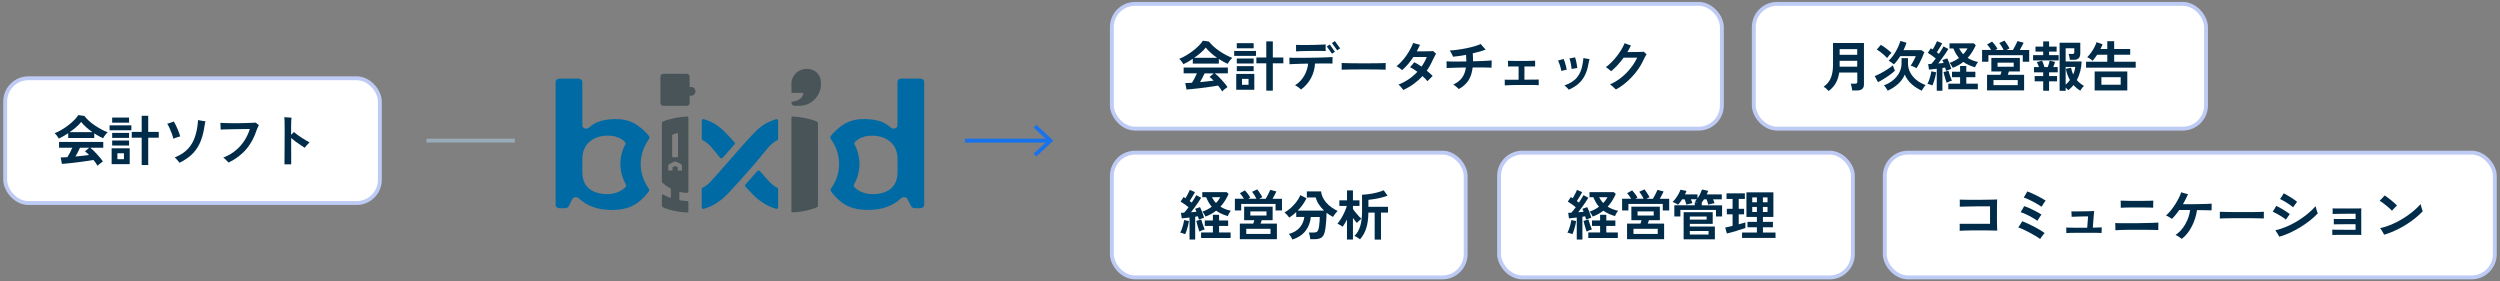 <?xml version="1.0" encoding="UTF-8"?><svg id="uuid-6b717a6a-ae6f-4adc-a3d2-c3c02ec2add2" xmlns="http://www.w3.org/2000/svg" viewBox="0 0 645.63 72.64"><rect x="0" y="0" width="645.63" height="72.64" fill="#808080" stroke="none"/><defs><style>.uuid-ac189bb7-d16e-45e3-b6be-35c01aaca704{fill:#1872ec;}.uuid-42d49f55-032e-41f4-9890-46bc2d46b8dc{fill:#485458;}.uuid-cfab05ba-4a84-4960-9706-7a6154e692e5{fill:#006aa5;}.uuid-36324eab-6a72-48c0-a531-5dcaaf034e5f{fill:#fff;stroke:#becbf5;}.uuid-36324eab-6a72-48c0-a531-5dcaaf034e5f,.uuid-8a3ef06f-8d16-490b-a508-be81f1aa27b7,.uuid-d76c31b3-c7eb-453d-9776-6002c395c451{stroke-miterlimit:10;}.uuid-b258394a-fbb7-40f3-a61f-a98b8f6b38db{fill:#002c4a;}.uuid-8a3ef06f-8d16-490b-a508-be81f1aa27b7{stroke:#1872ec;}.uuid-8a3ef06f-8d16-490b-a508-be81f1aa27b7,.uuid-d76c31b3-c7eb-453d-9776-6002c395c451{fill:none;}.uuid-d76c31b3-c7eb-453d-9776-6002c395c451{stroke:#99abb7;}</style></defs><g id="uuid-7e5eb8de-7981-4d4e-9f9d-5ed845c1c2d1"><g><path class="uuid-cfab05ba-4a84-4960-9706-7a6154e692e5" d="m198.41,31.54c-.94.44-2.17,1.35-2.89,2.02-.74.68-2.07,2.13-3.45,3.66l-4.64,5.29h0s-3.67,4.14-3.67,4.14c-.63.74-1.43,1.37-2.34,1.87-.12.07-.2.18-.2.31v4.75c0,.26.3.43.59.34.68-.21,1.33-.46,1.95-.75.94-.44,2.15-1.3,2.89-1.9.74-.6,2.53-2.52,4.24-4.42l4.1-4.63,3.42-4.15c.63-.74,1.43-1.38,2.34-1.87.12-.07.2-.18.2-.31v-4.75c0-.26-.3-.43-.59-.34-.67.21-1.33.46-1.95.76Z"/><path class="uuid-cfab05ba-4a84-4960-9706-7a6154e692e5" d="m198.41,46.64l-2.16-2.44c-.17-.2-.52-.2-.69,0l-3.09,3.5c-.12.13-.12.32,0,.45,1.29,1.41,2.48,2.65,3.05,3.11.74.6,1.95,1.46,2.89,1.9.62.29,1.28.54,1.95.75.28.09.59-.09.59-.34v-4.75c0-.13-.08-.24-.2-.31-.91-.49-1.7-1.13-2.34-1.87Z"/><path class="uuid-cfab05ba-4a84-4960-9706-7a6154e692e5" d="m183.76,38.06l2.2,2.67c.17.2.52.21.7,0l3.07-3.49c.12-.13.11-.31,0-.44-1.24-1.37-2.4-2.62-3.07-3.24-.72-.66-1.95-1.58-2.89-2.02-.62-.29-1.27-.55-1.95-.76-.28-.09-.59.09-.59.34v4.75c0,.12.08.24.2.31.91.5,1.7,1.13,2.34,1.87Z"/><path class="uuid-cfab05ba-4a84-4960-9706-7a6154e692e5" d="m167.59,35.92c.18-.25.18-.56,0-.8-.35-.46-.74-.9-1.17-1.3-2.2-2.05-4.12-3.07-7.48-3.07-1.76,0-3.3.26-4.61.78-.75.3-1.5.78-2.24,1.44-.62.54-1.7.16-1.7-.59v-11.22c0-.47-.45-.85-.99-.85h-4.93c-.55,0-.99.38-.99.85v31.76c0,.47.45.85.99.85h1.48c.4,0,.75-.2.91-.51l.94-1.83c.29-.56,1.16-.68,1.64-.23,2.17,2.02,5.01,3.03,8.53,3.03,4.06,0,6.32-1.16,8.49-3.48.4-.43.76-.87,1.08-1.32.17-.23.15-.53-.02-.76-1.12-1.58-1.83-3.39-2.01-5.31-.25-2.73.54-5.29,2.08-7.43Zm-6.26,12.6c-1.23,1.07-2.76,1.61-4.58,1.61s-3.41-.47-4.59-1.4c-1.18-.94-1.77-2.38-1.77-4.35v-3.27c0-1.93.62-3.43,1.85-4.49,1.23-1.06,2.8-1.59,4.7-1.59s3.34.54,4.43,1.6c.1.13.26.37.12.63,0,.01,0,.02,0,.03-.97,1.82-1.44,3.88-1.23,6.05.14,1.5.61,2.94,1.34,4.24.15.27.1.59-.13.82-.04.04-.08.08-.12.11Z"/><path class="uuid-cfab05ba-4a84-4960-9706-7a6154e692e5" d="m216.65,43.35c-.18,1.93-.89,3.73-2.01,5.31-.17.23-.18.53-.02.76.32.46.68.9,1.08,1.32,2.17,2.32,4.43,3.48,8.49,3.48,3.52,0,6.37-1.01,8.53-3.03.49-.45,1.36-.33,1.64.23l.94,1.83c.16.31.52.51.91.51h1.48c.55,0,.99-.38.99-.85v-31.76c0-.47-.45-.85-.99-.85h-4.93c-.55,0-.99.38-.99.85v11.22c0,.75-1.08,1.14-1.7.59-.75-.66-1.5-1.14-2.24-1.44-1.31-.52-2.85-.78-4.61-.78-3.36,0-5.27,1.02-7.48,3.07-.43.4-.82.84-1.17,1.3-.18.24-.18.55,0,.8,1.54,2.13,2.33,4.7,2.08,7.43Zm4.06,5.06c-.23-.23-.28-.55-.13-.82.73-1.31,1.2-2.74,1.34-4.24.2-2.17-.27-4.22-1.23-6.05,0-.01,0-.02,0-.03-.13-.26.02-.51.12-.63,1.09-1.06,2.57-1.6,4.43-1.6s3.47.53,4.7,1.59c1.23,1.06,1.85,2.56,1.85,4.49v3.27c0,1.96-.59,3.41-1.77,4.35-1.18.94-2.71,1.4-4.59,1.4s-3.35-.54-4.58-1.61c-.04-.04-.08-.07-.12-.11Z"/><path class="uuid-42d49f55-032e-41f4-9890-46bc2d46b8dc" d="m204.75,30.1c1.81.05,4.43.53,6.03,1.22.05.02.46.19.46.37v.09s0,21.29,0,21.29v.19c0,.17-.42.33-.68.43-1.35.51-2.93.94-5.12,1.12-.25.02-.49.02-.73.03-.11,0-.32,0-.32-.14v-.15s0-23.42,0-23.42v-.83c0-.22.31-.2.36-.2Z"/><path class="uuid-42d49f55-032e-41f4-9890-46bc2d46b8dc" d="m204.4,21.67v2.18c0,.07.06.13.13.13h2.93c0,1.22-1.3,2.22-2.94,2.27-.07,0-.13.06-.13.13v.09c0,.48.39.86.86.86h1.15c3.1,0,5.61-2.51,5.61-5.61v-.47c0-1.91-1.55-3.46-3.46-3.46h-.29c-2.15,0-3.89,1.74-3.89,3.89Z"/><path class="uuid-42d49f55-032e-41f4-9890-46bc2d46b8dc" d="m178.46,22.46c-.12,0-.24.03-.36.06v-2.73c0-.4-.33-.73-.73-.73h-6.08c-.4,0-.73.33-.73.73v6.81c0,.4.33.73.73.73h6.08c.4,0,.73-.33.73-.73v-1.93c.11.04.23.06.36.06.63,0,1.14-.51,1.14-1.14s-.51-1.14-1.14-1.14Z"/><path class="uuid-42d49f55-032e-41f4-9890-46bc2d46b8dc" d="m177.57,51.91c-.45-.02-1.14-.03-2.13-.22v-2.06s.04-.07.07-.06c.71.16,1.39.24,1.84.24.24,0,.43-.2.43-.43v-18.25s0-.83,0-.83c0-.22-.31-.2-.36-.2-1.82.05-4.43.53-6.03,1.22-.05.02-.46.15-.46.44v15.08c0,.11.04.22.12.3.52.51,1.13.99,2.18,1.56.01.02.02.03.03.05v2.27s-.03.06-.06.06c-.24-.02-.99-.3-1.92-.84-.16-.09-.35.03-.35.22v2.65c0,.27.41.51.67.61,1.36.51,2.93.94,5.12,1.12.25.02.49.02.73.03.11,0,.32,0,.32-.14v-2.59c0-.12-.09-.21-.2-.22Zm-3.98-16.99c0-.05.03-.1.07-.12.4-.2.83-.32,1.28-.4.09-.01.16.05.16.13v5.85c0,.12-.1.23-.23.23h-1.06c-.12,0-.23-.1-.23-.23v-5.47Zm.76,7.94l-.68.33v.85h-1.09v-1.19c0-.21.12-.4.31-.49l1.22-.6c.15-.07.33-.07.48,0l1.22.6c.19.09.31.28.31.49v1.19h-1.09v-.85l-.68-.33Z"/></g></g><rect class="uuid-36324eab-6a72-48c0-a531-5dcaaf034e5f" x="1.34" y="20.21" width="96.76" height="32.22" rx="6" ry="6"/><g><path class="uuid-b258394a-fbb7-40f3-a61f-a98b8f6b38db" d="m15.18,35.79c-.07-.13-.16-.28-.28-.46-.12-.18-.25-.35-.39-.52-.14-.17-.27-.3-.39-.41.58-.22,1.17-.52,1.78-.88.61-.36,1.2-.76,1.76-1.19s1.07-.88,1.52-1.33c.45-.45.79-.88,1.03-1.28l1.58.22c.3.4.68.81,1.14,1.23s.97.82,1.53,1.2,1.12.72,1.69,1.03c.58.31,1.13.56,1.66.76-.14.11-.29.26-.45.46-.16.19-.3.38-.44.58-.13.2-.23.36-.3.5-.36-.16-.74-.35-1.12-.56s-.77-.45-1.16-.7v1.19h-6.73v-1.23c-.43.29-.85.55-1.27.79-.42.24-.8.44-1.16.6Zm10.01,7.03c-.11-.21-.26-.45-.44-.71-.18-.26-.38-.53-.61-.8-.43.07-.92.15-1.48.24s-1.15.17-1.77.25-1.24.16-1.85.23c-.61.07-1.18.13-1.7.18-.53.05-.97.09-1.35.12l-.32-1.67c.2,0,.46,0,.76-.02.3-.01.63-.04.98-.06.21-.33.43-.71.66-1.16.23-.45.43-.87.61-1.27h-3.43v-1.5h11.42v1.5h-3.36c.25.2.53.44.84.74.31.3.62.62.93.96.32.34.61.67.87,1,.27.33.48.61.63.85-.12.07-.27.18-.46.32s-.37.28-.54.43c-.18.14-.31.27-.4.37Zm-7.19-8.69h5.88c-.57-.39-1.11-.81-1.62-1.27-.51-.45-.94-.91-1.3-1.37-.32.42-.74.86-1.27,1.32s-1.1.9-1.7,1.31Zm1.48,6.29c.62-.06,1.24-.12,1.85-.19.61-.07,1.17-.14,1.67-.2-.4-.41-.75-.73-1.06-.95l1.09-.92h-2.38c-.16.36-.34.74-.55,1.14-.21.4-.42.77-.62,1.13Z"/><path class="uuid-b258394a-fbb7-40f3-a61f-a98b8f6b38db" d="m28.3,33.64v-1.27h5.63v1.27h-5.63Zm.53,8.75v-4.09h4.67v4.09h-4.67Zm.14-10.71v-1.32h4.36v1.32h-4.36Zm0,3.93v-1.29h4.36v1.29h-4.36Zm0,1.97v-1.29h4.36v1.29h-4.36Zm1.35,3.53h1.69v-1.53h-1.69v1.53Zm6.27,1.51v-7.06h-2.56v-1.5h2.56v-4.16h1.69v4.16h2.72v1.5h-2.72v7.06h-1.69Z"/><path class="uuid-b258394a-fbb7-40f3-a61f-a98b8f6b38db" d="m44.76,35.81c-.08-.39-.21-.82-.38-1.28-.17-.46-.36-.92-.56-1.37-.2-.45-.41-.85-.63-1.2.17-.05.36-.1.57-.17s.42-.14.63-.22c.2-.08.37-.14.49-.19.16.24.32.53.48.86.16.33.32.68.48,1.04.16.36.3.71.42,1.05.12.34.21.64.28.89-.14.04-.32.09-.54.16s-.45.15-.67.22c-.22.08-.41.15-.56.22Zm1.59,6.23c-.08-.13-.2-.28-.35-.46-.15-.17-.3-.35-.46-.52-.16-.17-.3-.31-.42-.41,1.23-.49,2.23-1.1,3-1.81.78-.71,1.38-1.54,1.83-2.51s.76-2.06.97-3.3c.04-.19.07-.42.1-.69.03-.27.06-.53.08-.78.02-.25.04-.43.04-.55.13.03.32.06.57.1s.5.08.76.13c.26.04.45.07.59.09-.06.18-.13.46-.18.83s-.12.74-.18,1.1c-.28,1.57-.69,2.9-1.24,4-.55,1.1-1.25,2.02-2.09,2.78-.85.76-1.85,1.42-3.02,1.99Z"/><path class="uuid-b258394a-fbb7-40f3-a61f-a98b8f6b38db" d="m59.04,42c-.1-.11-.24-.26-.41-.43s-.35-.35-.52-.51c-.18-.16-.33-.28-.45-.36,1.23-.48,2.29-1.09,3.19-1.84.9-.75,1.66-1.6,2.27-2.55.61-.95,1.08-1.95,1.4-3-.17,0-.44,0-.82.01s-.81.02-1.31.02c-.5,0-1.02.01-1.55.02s-1.06.02-1.57.03c-.51.01-.96.03-1.37.04s-.71.02-.93.03c0-.14,0-.32,0-.55,0-.22-.02-.45-.03-.67s-.02-.4-.03-.52c.31.03.71.05,1.22.06s1.07.02,1.68.03c.61,0,1.24,0,1.88,0s1.25-.02,1.83-.04c.58-.01,1.09-.03,1.53-.05.44-.02.76-.04.97-.06.1.07.25.18.43.33.19.15.32.25.39.31-.06.12-.13.28-.21.47-.07.19-.18.43-.31.71-.65,2.02-1.57,3.72-2.77,5.1-1.19,1.39-2.71,2.52-4.54,3.41Z"/><path class="uuid-b258394a-fbb7-40f3-a61f-a98b8f6b38db" d="m73.47,42.44c0-.15,0-.42,0-.8,0-.38,0-.84.01-1.38,0-.54,0-1.12.01-1.75,0-.63,0-1.28.01-1.94,0-.66,0-1.3.01-1.92,0-.62,0-1.18,0-1.69,0-.63,0-1.19-.02-1.67-.01-.48-.04-.82-.08-1.03.15,0,.34.02.58.04.24.02.47.04.71.05.24.01.43.03.58.03-.03.18-.05.46-.07.83-.02.38-.03.86-.03,1.44v2.17c.3-.28.54-.52.72-.73.26.23.56.48.91.73.34.25.7.5,1.08.74.38.24.74.47,1.1.68.36.21.68.38.95.52-.22.21-.45.45-.68.7-.23.25-.42.49-.56.7-.33-.21-.69-.45-1.11-.72-.41-.27-.83-.57-1.25-.88-.42-.31-.81-.62-1.15-.92,0,.67,0,1.37,0,2.09,0,.72,0,1.4.01,2.05,0,.65,0,1.21,0,1.68v.97h-1.78Z"/></g><g><rect class="uuid-36324eab-6a72-48c0-a531-5dcaaf034e5f" x="287.14" y="1" width="157.54" height="32.22" rx="6" ry="6"/><g><path class="uuid-b258394a-fbb7-40f3-a61f-a98b8f6b38db" d="m305.61,16.58c-.07-.13-.16-.28-.28-.46-.12-.18-.25-.35-.39-.52-.14-.17-.27-.3-.39-.41.58-.22,1.17-.52,1.78-.88.61-.36,1.2-.76,1.76-1.19s1.07-.88,1.52-1.33c.45-.45.79-.88,1.03-1.28l1.58.22c.3.4.68.81,1.14,1.23s.97.82,1.53,1.2,1.12.72,1.69,1.03c.58.31,1.13.56,1.66.76-.14.11-.29.26-.45.46-.16.19-.3.38-.44.58-.13.2-.23.36-.3.5-.36-.16-.74-.35-1.12-.56s-.77-.45-1.16-.7v1.19h-6.73v-1.23c-.43.29-.85.55-1.27.79-.42.24-.8.44-1.16.6Zm10.01,7.03c-.11-.21-.26-.45-.44-.71-.18-.26-.38-.53-.61-.8-.43.07-.92.15-1.48.24s-1.15.17-1.77.25-1.24.16-1.85.23c-.61.07-1.18.13-1.7.18-.53.05-.97.09-1.35.12l-.32-1.67c.2,0,.46,0,.76-.02.3-.01.63-.04.98-.06.21-.33.43-.71.66-1.16.23-.45.43-.87.61-1.27h-3.43v-1.5h11.42v1.5h-3.36c.25.2.53.44.84.74.31.3.62.62.93.96.32.34.61.67.87,1,.27.33.48.61.63.85-.12.07-.27.18-.46.32s-.37.28-.54.43c-.18.14-.31.27-.4.37Zm-7.19-8.69h5.88c-.57-.39-1.11-.81-1.62-1.27-.51-.45-.94-.91-1.3-1.37-.32.42-.74.86-1.27,1.32s-1.1.9-1.7,1.31Zm1.48,6.29c.62-.06,1.24-.12,1.85-.19.61-.07,1.17-.14,1.67-.2-.4-.41-.75-.73-1.06-.95l1.09-.92h-2.38c-.16.36-.34.74-.55,1.14-.21.4-.42.77-.62,1.13Z"/><path class="uuid-b258394a-fbb7-40f3-a61f-a98b8f6b38db" d="m318.73,14.43v-1.27h5.63v1.27h-5.63Zm.53,8.75v-4.09h4.67v4.09h-4.67Zm.14-10.71v-1.32h4.36v1.32h-4.36Zm0,3.93v-1.29h4.36v1.29h-4.36Zm0,1.97v-1.29h4.36v1.29h-4.36Zm1.35,3.53h1.69v-1.53h-1.69v1.53Zm6.27,1.51v-7.06h-2.56v-1.5h2.56v-4.16h1.69v4.16h2.72v1.5h-2.72v7.06h-1.69Z"/><path class="uuid-b258394a-fbb7-40f3-a61f-a98b8f6b38db" d="m335.99,23.13c-.1-.12-.25-.26-.45-.41-.19-.15-.39-.29-.59-.42-.2-.13-.37-.23-.51-.29.64-.39,1.2-.88,1.69-1.47.48-.59.87-1.24,1.16-1.95.29-.71.47-1.43.54-2.16-.68,0-1.33.02-1.96.04-.63.02-1.19.04-1.69.06s-.89.04-1.18.06c.02-.24.02-.53.01-.85,0-.33-.02-.61-.04-.84.32,0,.75.02,1.32.03.56,0,1.2.01,1.9,0s1.44-.01,2.2-.02c.76,0,1.51-.02,2.24-.04.73-.02,1.4-.04,2.01-.06s1.12-.05,1.51-.08c-.02.21-.03.48-.03.81s0,.63.01.87c-.28,0-.65-.02-1.12-.02-.46,0-.99,0-1.57,0-.58,0-1.19.01-1.83.02-.07,1.33-.42,2.57-1.02,3.72-.61,1.16-1.48,2.16-2.61,3Zm-1.28-9.84c0-.13.01-.3,0-.5,0-.2,0-.4,0-.6,0-.11-.01-.22-.01-.32v-.28c.36.02.8.03,1.32.03.52,0,1.08,0,1.68,0,.6,0,1.19-.01,1.78-.03s1.14-.03,1.64-.05c.5-.02.91-.04,1.23-.07,0,.16,0,.35,0,.56,0,.21,0,.43,0,.64,0,.21.01.38.02.52-.34-.02-.78-.03-1.3-.04-.52,0-1.09,0-1.7,0-.61,0-1.21.01-1.81.02-.6,0-1.15.02-1.65.04-.5.02-.89.04-1.19.06Zm9.28.59s-.06-.09-.15-.22-.2-.28-.33-.46-.25-.35-.38-.52-.23-.32-.32-.45-.14-.2-.16-.22l.75-.52s.11.13.24.31c.13.18.28.39.44.62s.31.44.44.62c.13.18.21.28.24.31l-.77.52Zm1.34-.88s-.07-.09-.16-.22c-.09-.13-.2-.28-.32-.46-.13-.17-.25-.35-.38-.52s-.23-.33-.32-.46c-.09-.13-.14-.2-.16-.22l.75-.52s.09.14.22.32c.13.19.28.4.45.63.17.23.32.44.45.62.13.18.21.28.24.31l-.77.52Z"/><path class="uuid-b258394a-fbb7-40f3-a61f-a98b8f6b38db" d="m346.48,18c0-.13.01-.31.01-.53v-.67c0-.22,0-.4-.01-.53.18,0,.49.02.94.03.45,0,.99.02,1.62.03s1.3.02,2.01.02c.72,0,1.43,0,2.15,0s1.39,0,2.03-.01c.64,0,1.19-.02,1.65-.03s.79-.02.99-.04c0,.12-.02.29-.02.52s0,.45,0,.68c0,.23,0,.4,0,.53-.23,0-.57-.02-1.02-.03-.45,0-.98-.02-1.58-.03-.6,0-1.24-.01-1.91-.01h-2.04c-.69,0-1.34,0-1.97.01-.62,0-1.18.02-1.68.03-.5,0-.89.02-1.18.04Z"/><path class="uuid-b258394a-fbb7-40f3-a61f-a98b8f6b38db" d="m362.39,23.23c-.12-.2-.3-.43-.54-.71-.24-.28-.47-.5-.7-.68.97-.37,1.86-.84,2.68-1.4s1.56-1.19,2.21-1.9c-.34-.25-.68-.48-1-.69-.33-.21-.63-.37-.91-.49.08-.08.2-.21.34-.37.14-.16.29-.33.43-.5.14-.17.24-.31.31-.41.29.12.59.28.92.48.33.2.66.41.99.64.55-.78.99-1.61,1.34-2.48h-3.46c-.85,1.33-1.82,2.46-2.9,3.39-.18-.17-.4-.35-.67-.54-.27-.19-.53-.34-.78-.46.6-.48,1.18-1.04,1.74-1.71.55-.66,1.05-1.37,1.49-2.11.44-.75.8-1.48,1.08-2.2.13.04.31.09.54.16.23.07.46.13.7.19.23.06.41.1.53.13-.26.57-.54,1.13-.84,1.68h1c.4,0,.8,0,1.23,0,.42,0,.81-.01,1.17-.02.36,0,.63-.02.83-.04.1.09.23.21.38.34.15.13.27.24.36.34-.06.12-.15.29-.27.5-.11.21-.23.43-.35.67-.12.23-.22.44-.31.63-.2.46-.43.9-.67,1.33s-.51.84-.79,1.25c.59.49,1.1.94,1.52,1.37-.09.08-.23.21-.4.39-.18.18-.35.35-.53.53s-.32.32-.42.43c-.16-.2-.35-.41-.56-.64-.22-.23-.46-.46-.72-.69-.66.73-1.4,1.4-2.22,2-.82.61-1.74,1.14-2.74,1.61Z"/><path class="uuid-b258394a-fbb7-40f3-a61f-a98b8f6b38db" d="m376.72,23c-.08-.1-.21-.23-.38-.38-.17-.15-.34-.3-.53-.44-.19-.14-.35-.26-.49-.34,1-.47,1.76-1.06,2.27-1.77.51-.71.84-1.59.99-2.64-.73,0-1.42.02-2.09.04-.67.02-1.26.03-1.76.05s-.88.03-1.14.05c0-.16.01-.35,0-.59,0-.23,0-.46-.01-.68,0-.22-.01-.38-.02-.47.27.03.66.05,1.18.06s1.12.01,1.81,0c.68,0,1.4-.01,2.14-.02,0-.54-.03-1.11-.08-1.71-.61.12-1.21.22-1.78.3-.58.08-1.1.14-1.56.19-.06-.15-.15-.33-.25-.53-.1-.21-.21-.41-.32-.6-.11-.2-.21-.35-.31-.48.63-.03,1.32-.09,2.07-.2.75-.1,1.5-.23,2.24-.38.75-.15,1.45-.32,2.1-.51.65-.19,1.19-.38,1.62-.59.1.14.23.3.38.48s.3.36.47.53c.16.17.3.32.41.44-.43.17-.93.33-1.51.5-.58.16-1.19.32-1.83.47.03.36.05.72.06,1.06s.01.67.01.99c.7-.02,1.36-.04,2-.06.64-.02,1.2-.05,1.69-.08.49-.03.87-.06,1.13-.08,0,.12,0,.31-.01.57,0,.26-.02.51-.02.76,0,.25,0,.43,0,.54-.28-.02-.67-.03-1.17-.04-.5,0-1.07-.02-1.71-.02-.64,0-1.3,0-2,0-.15,1.33-.51,2.45-1.08,3.34-.57.89-1.41,1.64-2.52,2.25Z"/><path class="uuid-b258394a-fbb7-40f3-a61f-a98b8f6b38db" d="m388.61,22.05c0-.1.01-.25,0-.45,0-.2,0-.39,0-.6s0-.34-.01-.43c.16,0,.42.02.77.02.36,0,.78,0,1.27,0,.49,0,1,0,1.54,0v-3.43c-.59,0-1.14,0-1.64,0-.5,0-.86.01-1.08.02,0-.11.01-.27,0-.46,0-.2,0-.39-.01-.59,0-.2-.01-.34-.02-.43.18,0,.44.02.8.02.36,0,.77,0,1.23.01.46,0,.95,0,1.45,0s.99,0,1.46,0,.89-.01,1.25-.03c.37-.01.64-.03.83-.03,0,.1,0,.25,0,.46,0,.2,0,.4,0,.6v.44c-.23,0-.6-.01-1.1-.01h-1.66v3.42c.59,0,1.13-.02,1.65-.02.51,0,.95,0,1.31-.01.36,0,.6-.01.73-.02,0,.09-.01.26,0,.5,0,.24,0,.46,0,.66v.31c-.2-.02-.53-.03-.98-.04-.45,0-.97-.01-1.56-.01h-1.85c-.64,0-1.25,0-1.84.01-.59,0-1.11.02-1.55.04-.45.02-.77.04-.98.06Z"/><path class="uuid-b258394a-fbb7-40f3-a61f-a98b8f6b38db" d="m403.23,18.34c-.05-.25-.11-.54-.2-.86-.09-.32-.19-.64-.3-.97-.11-.32-.23-.61-.36-.88.2-.05.45-.11.74-.2s.52-.15.7-.2c.1.21.21.48.31.81.11.34.2.68.29,1.03.09.35.16.66.2.93-.19.05-.43.1-.71.15-.28.06-.5.11-.67.17Zm1.92,4.83c-.07-.09-.17-.21-.31-.36-.14-.15-.29-.29-.44-.43-.15-.14-.27-.25-.38-.32,1.47-.5,2.57-1.21,3.3-2.13.73-.91,1.2-2.09,1.41-3.51.04-.25.08-.52.12-.81.04-.29.07-.5.08-.63.12.03.28.06.49.11s.41.08.61.1c.2.03.36.05.46.06-.04.13-.08.31-.13.55-.05.24-.1.48-.15.72-.2,1.18-.52,2.18-.96,3.02-.43.84-.99,1.55-1.67,2.13-.68.58-1.49,1.08-2.44,1.5Zm.72-5.36c-.04-.42-.1-.88-.2-1.39-.1-.5-.22-.95-.36-1.33.12-.02.27-.04.46-.08s.37-.07.56-.11c.19-.04.34-.07.44-.09.08.23.16.52.24.85.07.33.14.67.2,1s.1.63.12.9c-.11,0-.26.03-.45.07-.19.04-.38.07-.56.1s-.33.06-.45.08Z"/><path class="uuid-b258394a-fbb7-40f3-a61f-a98b8f6b38db" d="m417.31,23.11c-.08-.09-.22-.22-.4-.39s-.38-.34-.59-.52c-.2-.18-.38-.31-.52-.41.78-.34,1.53-.76,2.24-1.26s1.37-1.07,1.98-1.69c.61-.62,1.15-1.27,1.62-1.94.47-.67.86-1.34,1.17-2h-3.51c-.49.68-1.02,1.32-1.57,1.92-.55.6-1.1,1.13-1.65,1.58-.18-.17-.4-.36-.67-.57-.27-.21-.5-.38-.68-.5.46-.33.92-.73,1.39-1.2.47-.47.93-.98,1.37-1.54.44-.56.84-1.13,1.2-1.72.36-.59.65-1.16.87-1.71.14.06.31.12.52.2s.41.15.61.22c.2.07.37.12.5.15-.27.59-.58,1.16-.92,1.71h1.21c.44,0,.88,0,1.3-.01.43,0,.8-.02,1.11-.03s.52-.02.63-.04c.05.05.12.12.22.22.1.1.2.19.3.27.1.08.16.14.19.18-.11.15-.25.37-.41.67s-.32.62-.48.97c-.33.72-.74,1.44-1.24,2.16s-1.06,1.41-1.69,2.07-1.28,1.27-1.98,1.82c-.7.55-1.41,1.02-2.13,1.4Z"/></g></g><g><rect class="uuid-36324eab-6a72-48c0-a531-5dcaaf034e5f" x="486.75" y="39.42" width="157.54" height="32.22" rx="6" ry="6"/><g><path class="uuid-b258394a-fbb7-40f3-a61f-a98b8f6b38db" d="m506.09,59.62c0-.12.01-.3.01-.53s0-.46,0-.71c0-.24-.01-.44-.02-.59h2.3c.59,0,1.21,0,1.87,0,.66,0,1.31,0,1.95,0h1.73v-4.51h-.9c-.4,0-.87,0-1.39,0s-1.07.01-1.62.02c-.56,0-1.1.02-1.62.03-.53,0-.99.02-1.39.03-.4,0-.7.02-.9.03,0-.15.01-.34.01-.56s0-.45,0-.69c0-.23-.01-.43-.02-.59.29,0,.69.02,1.19.03.51,0,1.08.02,1.71.02.64,0,1.29,0,1.97,0,.68,0,1.33-.01,1.97-.02s1.2-.02,1.69-.03c.5,0,.88-.02,1.14-.04,0,.22-.02.54-.03.96,0,.42-.02.89-.02,1.42s0,1.08,0,1.65,0,1.11,0,1.64.01,1,.03,1.41c.01.42.03.74.04.96-.64-.02-1.33-.03-2.08-.04s-1.49-.01-2.24-.01-1.48,0-2.17,0c-.69,0-1.32.02-1.87.04s-.99.04-1.32.06Z"/><path class="uuid-b258394a-fbb7-40f3-a61f-a98b8f6b38db" d="m526.88,61.73c-.35-.26-.77-.54-1.26-.83s-1-.58-1.53-.86c-.53-.28-1.05-.54-1.55-.77-.5-.23-.94-.42-1.32-.55.11-.14.23-.31.36-.51.13-.2.26-.4.38-.6.12-.2.21-.35.28-.48.45.17.93.37,1.46.62s1.06.5,1.6.78c.54.28,1.05.56,1.52.85.47.29.88.55,1.21.79-.1.12-.23.28-.38.46-.15.19-.29.38-.43.57-.14.2-.26.37-.35.52Zm-.73-4.7c-.37-.28-.81-.56-1.31-.85s-1.02-.55-1.55-.8c-.53-.25-1.02-.45-1.46-.59.08-.12.19-.29.31-.5s.25-.42.37-.62c.12-.2.2-.35.25-.44.32.1.67.24,1.07.41s.81.36,1.23.57c.42.21.82.42,1.2.63.38.21.7.4.96.58-.1.12-.22.28-.36.49-.14.21-.27.41-.4.62-.13.21-.23.37-.31.49Zm1.09-3.63c-.27-.2-.59-.41-.98-.64-.38-.23-.79-.46-1.22-.68s-.86-.43-1.27-.62c-.41-.19-.79-.34-1.14-.45.08-.12.19-.29.31-.5.12-.21.25-.42.36-.62.12-.21.2-.35.26-.45.33.11.7.26,1.14.46s.88.4,1.33.63c.46.23.88.46,1.28.68.4.22.73.42.99.59-.1.12-.22.28-.36.49-.14.21-.27.41-.4.62-.13.21-.23.37-.31.49Z"/><path class="uuid-b258394a-fbb7-40f3-a61f-a98b8f6b38db" d="m533.63,60.2c0-.12,0-.28,0-.46,0-.19,0-.37-.01-.55,0-.18-.01-.32-.02-.43.29.02.72.03,1.3.04s1.23.01,1.95.01h2.17c.02-.19.04-.42.06-.7.02-.28.05-.57.07-.87.02-.3.04-.57.06-.82.02-.25.03-.43.04-.54-.15,0-.37,0-.65,0-.28,0-.6.01-.94.02s-.69.02-1.04.03c-.35,0-.67.02-.95.03-.29,0-.51.02-.67.03,0-.09,0-.23-.01-.42,0-.19-.02-.38-.03-.57s-.02-.33-.03-.41h.92c.42,0,.89,0,1.4-.01.52,0,1.02-.02,1.52-.02.5,0,.93-.01,1.31-.03s.62-.03.75-.04c0,.1-.03.29-.06.55-.03.26-.06.56-.08.91-.03.35-.06.7-.08,1.06-.03.36-.05.71-.08,1.02-.02.32-.04.57-.05.76.52,0,.98-.02,1.39-.04s.71-.03.91-.04c0,.1,0,.25-.01.45,0,.2-.02.39-.02.58,0,.19,0,.33,0,.43-.21-.02-.55-.03-1.01-.04-.46,0-.99,0-1.6-.01-.61,0-1.24,0-1.9,0s-1.29,0-1.9,0c-.61,0-1.16.01-1.63.02-.47,0-.83.02-1.06.04Z"/><path class="uuid-b258394a-fbb7-40f3-a61f-a98b8f6b38db" d="m546.3,59.46c0-.13,0-.31,0-.55,0-.23,0-.47-.01-.71,0-.24-.02-.44-.04-.59.33,0,.77.02,1.35.03.57,0,1.22.01,1.94.01s1.47,0,2.24-.01,1.52-.02,2.25-.04,1.39-.03,1.98-.05c.59-.02,1.06-.04,1.4-.07,0,.15,0,.35-.01.62s-.01.52-.01.76v.55c-.33-.02-.79-.03-1.37-.04-.58,0-1.23-.02-1.94-.02-.71,0-1.45,0-2.21,0s-1.5,0-2.22,0c-.72,0-1.36.02-1.94.04-.58.02-1.04.04-1.39.07Zm1.39-5.81c0-.26,0-.58,0-.94s-.02-.67-.03-.9h0c.26,0,.61.02,1.05.03.44.01.93.03,1.48.04s1.11.01,1.69,0c.58,0,1.14,0,1.69-.01.55,0,1.04-.01,1.48-.02.44,0,.79-.02,1.05-.04,0,.16-.02.35-.02.58,0,.23,0,.46-.01.68,0,.22,0,.42,0,.57-.27-.02-.63-.03-1.07-.04-.45,0-.94-.02-1.49-.02-.55,0-1.11,0-1.69,0s-1.14,0-1.67,0c-.53,0-1.01.01-1.44.03s-.75.03-.98.05Z"/><path class="uuid-b258394a-fbb7-40f3-a61f-a98b8f6b38db" d="m563.45,61.69c-.12-.09-.28-.21-.47-.34-.19-.13-.39-.26-.59-.39-.2-.13-.39-.22-.56-.29.49-.31.95-.7,1.38-1.18.43-.48.81-1,1.14-1.58.33-.58.6-1.18.82-1.81.21-.63.36-1.25.43-1.86-.55,0-1.07-.01-1.55-.01h-1.25c-.31.44-.62.85-.94,1.25-.32.39-.64.74-.97,1.05-.11-.08-.26-.19-.45-.31-.19-.12-.38-.24-.57-.34-.2-.11-.36-.19-.49-.24.42-.36.83-.79,1.23-1.28.4-.49.77-1.01,1.12-1.55.35-.55.66-1.09.93-1.63.27-.54.5-1.05.66-1.53.14.06.32.12.54.18s.44.13.66.18c.22.06.4.1.54.14-.18.4-.37.82-.59,1.27s-.46.88-.72,1.32h1.16c.48,0,1.02,0,1.6-.01.58,0,1.16-.02,1.75-.03s1.13-.02,1.64-.04c.51-.02.93-.04,1.27-.06,0,.13,0,.31-.01.53,0,.22-.01.45-.01.67v.53c-.34-.02-.86-.03-1.55-.04-.69,0-1.43-.02-2.22-.03-.09.67-.25,1.36-.46,2.06-.21.7-.49,1.38-.82,2.04-.33.66-.72,1.28-1.16,1.85-.44.57-.94,1.06-1.48,1.47Z"/><path class="uuid-b258394a-fbb7-40f3-a61f-a98b8f6b38db" d="m573.27,56.42c0-.13.01-.31.01-.53v-.67c0-.22,0-.4-.01-.53.18,0,.49.02.94.03.45,0,.99.02,1.62.03s1.3.02,2.01.02c.72,0,1.43,0,2.15,0s1.39,0,2.03-.01c.64,0,1.19-.02,1.65-.03s.79-.02.99-.04c0,.12-.02.29-.02.52s0,.45,0,.68c0,.23,0,.4,0,.53-.23,0-.57-.02-1.02-.03-.45,0-.98-.02-1.58-.03-.6,0-1.24-.01-1.91-.01h-2.04c-.69,0-1.34,0-1.97.01-.62,0-1.18.02-1.68.03-.5,0-.89.02-1.18.04Z"/><path class="uuid-b258394a-fbb7-40f3-a61f-a98b8f6b38db" d="m590.34,56.72c-.29-.24-.63-.49-1.02-.74-.4-.25-.8-.49-1.22-.73-.42-.23-.81-.43-1.17-.6.15-.2.31-.43.47-.71.17-.28.32-.53.45-.78.28.13.58.29.91.47.33.18.65.37.98.57.33.2.64.4.92.59.28.19.51.36.69.5-.14.18-.31.41-.5.69-.2.28-.36.53-.5.73Zm-1.7,4.41c-.06-.12-.17-.3-.3-.52-.13-.23-.27-.45-.41-.67-.14-.22-.25-.38-.33-.47.91-.2,1.84-.49,2.79-.89.95-.4,1.88-.87,2.8-1.42.92-.55,1.79-1.16,2.61-1.82.82-.66,1.56-1.36,2.22-2.09.02.1.05.25.1.43.05.18.1.37.15.57.06.2.11.37.17.53s.1.27.13.32c-.59.64-1.27,1.25-2.04,1.86-.76.6-1.58,1.17-2.44,1.7-.86.53-1.76,1.01-2.68,1.44-.92.42-1.85.77-2.77,1.04Zm3.57-7.6c-.29-.24-.63-.49-1.02-.76-.39-.26-.79-.51-1.2-.76-.41-.24-.79-.45-1.16-.62.15-.2.31-.43.48-.7.17-.27.33-.53.47-.77.27.14.56.3.89.49.32.19.64.38.97.59.33.21.63.41.91.6.28.2.51.37.68.52-.14.17-.31.39-.51.68s-.37.52-.51.72Z"/><path class="uuid-b258394a-fbb7-40f3-a61f-a98b8f6b38db" d="m602.32,60.72c0-.08.01-.22,0-.42,0-.2,0-.39,0-.59s0-.33-.01-.41c.16,0,.43.02.8.02s.81,0,1.3.01c.49,0,.99,0,1.51.01.51,0,.98,0,1.41,0h1v-1.44h-1c-.4,0-.82,0-1.27,0-.45,0-.89,0-1.32.01-.44,0-.83,0-1.19.01-.36,0-.64.01-.84.02v-.99c0-.19,0-.33-.01-.41.18,0,.43.02.76.02.33,0,.7,0,1.1,0s.82,0,1.25,0c.43,0,.84,0,1.23,0h1.3v-1.36h-.95c-.42,0-.88,0-1.39,0-.51,0-1.01.01-1.5.02s-.93.02-1.3.02c-.38,0-.64.01-.79.02,0-.07.01-.21,0-.41,0-.2,0-.4,0-.61s0-.35-.01-.43c.13,0,.38.02.75.02.37,0,.81,0,1.32,0h3.21c.52,0,.96,0,1.35,0,.38,0,.65-.01.79-.02,0,.14-.02.38-.02.73s0,.75,0,1.21v2.91c0,.47,0,.88,0,1.24,0,.35.01.61.02.77-.15,0-.42-.02-.8-.02-.39,0-.84,0-1.36,0h-1.62c-.56,0-1.1,0-1.61,0-.51,0-.96,0-1.33.01-.38,0-.63.01-.76.02Z"/><path class="uuid-b258394a-fbb7-40f3-a61f-a98b8f6b38db" d="m617.73,54.42c-.17-.18-.38-.38-.64-.62-.26-.24-.54-.48-.85-.73-.31-.25-.61-.48-.9-.7-.29-.22-.56-.4-.79-.54.12-.11.27-.26.45-.44.18-.18.35-.36.51-.54.16-.18.28-.3.34-.38.22.14.48.32.78.55.3.22.6.46.91.71s.59.5.86.73c.26.24.47.44.62.61-.1.09-.23.22-.4.39-.16.17-.33.34-.49.51-.16.17-.3.32-.4.44Zm-2.01,6.19c-.06-.12-.16-.3-.29-.52-.13-.23-.27-.46-.4-.68-.14-.22-.26-.38-.35-.48.92-.21,1.86-.51,2.81-.9.95-.4,1.89-.87,2.8-1.41.92-.55,1.78-1.15,2.61-1.81.82-.66,1.57-1.36,2.24-2.1.02.11.05.26.1.44.05.18.1.37.16.57.06.2.11.37.16.52.05.15.09.26.12.31-.81.86-1.75,1.68-2.82,2.46-1.07.78-2.22,1.49-3.44,2.11s-2.45,1.12-3.69,1.49Z"/></g></g><g><rect class="uuid-36324eab-6a72-48c0-a531-5dcaaf034e5f" x="287.14" y="39.42" width="91.37" height="32.22" rx="6" ry="6"/><g><path class="uuid-b258394a-fbb7-40f3-a61f-a98b8f6b38db" d="m306.06,60.48c-.18-.07-.39-.15-.63-.24s-.46-.14-.65-.15c.15-.25.29-.57.43-.95.14-.38.26-.78.37-1.19s.18-.78.23-1.12l1.24.27c-.05.34-.12.72-.23,1.15s-.23.84-.36,1.25c-.13.4-.26.73-.4.99Zm1.14,1.37v-5.68c-.37.05-.73.09-1.08.13-.35.04-.66.07-.93.09l-.2-1.44c.11,0,.23,0,.37,0,.13,0,.28-.01.43-.02.17-.17.35-.37.55-.62s.4-.51.61-.8c-.31-.24-.64-.49-1.01-.76-.37-.26-.72-.49-1.05-.69l.78-1.18c.07.05.15.1.23.15.08.05.16.1.26.16.13-.21.27-.46.41-.72s.28-.53.4-.78c.13-.26.22-.47.29-.64l1.35.56c-.2.37-.43.77-.68,1.19-.25.42-.49.79-.71,1.12.1.07.2.13.29.2.09.07.18.14.25.2.25-.37.48-.73.69-1.07s.37-.62.5-.85l1.25.67c-.2.34-.44.72-.74,1.16-.3.43-.61.88-.93,1.32-.33.45-.64.87-.95,1.26.24-.02.48-.04.72-.06s.47-.04.68-.06c-.11-.31-.22-.56-.32-.77l1.25-.43c.12.23.25.52.38.85.13.33.26.66.38,1,.12.34.22.63.29.88-.19.06-.41.13-.68.23-.27.1-.49.18-.66.26-.04-.11-.08-.24-.12-.39-.04-.15-.09-.3-.13-.46-.11,0-.23.03-.34.05-.12.02-.24.04-.37.06v5.88h-1.48Zm2.56-2.03c-.07-.21-.17-.47-.27-.81-.11-.33-.21-.68-.31-1.04-.1-.36-.17-.67-.23-.93l1.28-.35c.06.23.13.51.24.83.1.32.21.64.33.95.12.31.22.57.31.78-.21.06-.45.14-.7.24-.25.11-.47.21-.66.32Zm.42,1.65v-1.44h3.05v-1.68h-2.09v-1.41h2.09v-1.47h1.6v1.47h2.34v1.41h-2.34v1.68h2.98v1.44h-7.64Zm1.14-5.54c-.07-.17-.19-.39-.35-.65-.16-.27-.31-.47-.46-.62.46-.16.89-.35,1.29-.56s.78-.45,1.14-.71c-.56-.64-1.04-1.46-1.45-2.46h-1v-1.32h6.3l.49.5c-.29.63-.61,1.21-.95,1.76-.35.55-.73,1.05-1.15,1.5.4.25.83.47,1.28.64.46.18.92.32,1.41.42-.08.09-.18.23-.29.4-.11.17-.21.35-.3.52-.09.18-.16.33-.2.46-.59-.18-1.13-.38-1.63-.6-.5-.22-.96-.49-1.38-.8-.4.32-.83.6-1.28.85-.46.25-.94.47-1.45.66Zm2.7-3.5c.24-.24.46-.49.64-.74.19-.25.35-.51.49-.77h-2.17c.15.29.31.56.48.81s.36.49.56.7Z"/><path class="uuid-b258394a-fbb7-40f3-a61f-a98b8f6b38db" d="m318.91,54.34v-3.02h2.34c-.15-.26-.32-.52-.52-.78-.2-.26-.37-.48-.53-.64l1.3-.74c.16.17.33.37.51.59.18.23.35.46.51.68.16.22.28.42.36.59l-.54.31h2.12c-.14-.3-.31-.62-.52-.95-.2-.34-.41-.62-.61-.84l1.35-.63c.13.15.28.35.46.61.18.26.34.51.5.77.16.26.27.47.35.64l-.81.41h1.69c.14-.24.29-.51.44-.8.15-.29.3-.57.43-.84.13-.27.23-.49.3-.67l1.59.42c-.12.26-.27.56-.45.9-.18.34-.36.67-.54.99h2.43v3.02h-1.66v-1.69h-8.87v1.69h-1.63Zm1.28,7.43v-4.03h3.47c.05-.13.09-.27.14-.43s.09-.3.13-.44h-2.63v-3.49h7.36v3.49h-2.82c-.05.14-.1.29-.15.44-.05.15-.1.3-.15.43h4.22v4.03h-9.58Zm1.66-1.36h6.26v-1.32h-6.26v1.32Zm1.05-4.75h4.17v-1.06h-4.17v1.06Z"/><path class="uuid-b258394a-fbb7-40f3-a61f-a98b8f6b38db" d="m333.74,61.86c-.07-.19-.18-.43-.36-.72-.17-.29-.35-.53-.54-.71,1.21-.34,2.15-.89,2.82-1.67.67-.78,1.06-1.69,1.19-2.74h-2.1v-1.25c-.3.28-.6.54-.9.78-.3.24-.6.45-.9.64-.12-.19-.3-.41-.54-.67-.24-.26-.46-.48-.68-.66.53-.29,1.06-.67,1.6-1.14.53-.47,1.02-1,1.46-1.57s.78-1.16,1.02-1.75l1.59.8c-.26.57-.59,1.12-.98,1.67-.39.54-.82,1.05-1.28,1.51h6.79c-.5-.48-.94-1-1.32-1.57-.38-.57-.65-1.17-.82-1.81h-2.3v-1.58h3.67c.13,1.05.57,2.01,1.32,2.88.75.86,1.74,1.59,2.96,2.18-.13.12-.27.28-.43.46-.15.19-.3.38-.43.57s-.24.36-.33.51c-.29-.15-.57-.31-.84-.49s-.55-.37-.82-.57c0,.59-.03,1.21-.08,1.85-.04.65-.1,1.26-.17,1.83-.07.57-.16,1.04-.26,1.39-.18.66-.47,1.12-.89,1.37-.41.25-.98.37-1.69.37h-1.12c-.02-.16-.05-.35-.08-.57s-.08-.43-.13-.64c-.05-.21-.1-.38-.16-.51h1.24c.37,0,.64-.06.82-.17.17-.11.31-.33.41-.64.07-.23.14-.54.19-.93.05-.39.09-.79.12-1.2.03-.42.04-.77.04-1.07h-2.31c-.12,1.35-.57,2.55-1.36,3.58-.79,1.03-1.93,1.78-3.44,2.26Z"/><path class="uuid-b258394a-fbb7-40f3-a61f-a98b8f6b38db" d="m347.86,61.87v-5.17c-.19.35-.37.69-.56,1.01-.19.32-.38.6-.56.85-.16-.13-.37-.27-.63-.43-.26-.16-.5-.28-.71-.36.33-.38.65-.84.97-1.37.32-.53.61-1.08.86-1.65.26-.56.45-1.08.58-1.56h-1.92v-1.46h1.98v-2.56h1.53v2.56h1.69v1.46h-1.69v.78c.11.17.26.37.44.6s.38.47.59.71.41.47.61.69.38.39.54.52c-.09.07-.22.18-.38.32-.16.14-.31.28-.45.42-.14.14-.25.26-.33.35-.12-.14-.27-.32-.46-.55-.19-.23-.37-.47-.56-.74v5.57h-1.53Zm7.15,0v-6.97h-1.62c-.02,1.55-.2,2.88-.54,3.98-.34,1.1-.88,2.08-1.62,2.93-.11-.09-.26-.2-.45-.32-.19-.12-.37-.23-.55-.34-.18-.1-.33-.18-.45-.22.72-.69,1.22-1.56,1.52-2.6s.45-2.29.45-3.72v-4.33c.59-.02,1.21-.07,1.88-.17.67-.09,1.33-.22,1.97-.39.65-.16,1.22-.36,1.74-.58l1,1.4c-.44.17-.95.33-1.55.48-.59.15-1.19.28-1.79.38-.6.1-1.14.17-1.61.21v1.79h5.06v1.51h-1.81v6.97h-1.63Z"/></g></g><g><rect class="uuid-36324eab-6a72-48c0-a531-5dcaaf034e5f" x="387.14" y="39.42" width="91.37" height="32.22" rx="6" ry="6"/><g><path class="uuid-b258394a-fbb7-40f3-a61f-a98b8f6b38db" d="m406.06,60.48c-.18-.07-.39-.15-.63-.24s-.46-.14-.65-.15c.15-.25.29-.57.43-.95.14-.38.26-.78.37-1.19s.18-.78.23-1.12l1.24.27c-.05.34-.12.72-.23,1.15s-.23.84-.36,1.25c-.13.4-.26.73-.4.99Zm1.14,1.37v-5.68c-.37.05-.73.09-1.08.13-.35.04-.66.07-.93.09l-.2-1.44c.11,0,.23,0,.37,0,.13,0,.28-.01.43-.02.17-.17.35-.37.55-.62s.4-.51.61-.8c-.31-.24-.64-.49-1.01-.76-.37-.26-.72-.49-1.05-.69l.78-1.18c.07.05.15.1.23.15.08.05.16.1.26.16.13-.21.27-.46.41-.72s.28-.53.4-.78c.13-.26.22-.47.29-.64l1.35.56c-.2.37-.43.77-.68,1.19-.25.42-.49.79-.71,1.12.1.07.2.13.29.2.09.07.18.14.25.2.25-.37.48-.73.69-1.07s.37-.62.5-.85l1.25.67c-.2.34-.44.72-.74,1.16-.3.43-.61.88-.93,1.32-.33.45-.64.87-.95,1.26.24-.02.48-.04.72-.06s.47-.04.68-.06c-.11-.31-.22-.56-.32-.77l1.25-.43c.12.23.25.52.38.85.13.33.26.66.38,1,.12.34.22.63.29.88-.19.06-.41.13-.68.23-.27.1-.49.18-.66.26-.04-.11-.08-.24-.12-.39-.04-.15-.09-.3-.13-.46-.11,0-.23.03-.34.05-.12.02-.24.04-.37.06v5.88h-1.48Zm2.56-2.03c-.07-.21-.17-.47-.27-.81-.11-.33-.21-.68-.31-1.04-.1-.36-.17-.67-.23-.93l1.28-.35c.06.23.13.51.24.83.1.32.21.64.33.95.12.31.22.57.31.78-.21.06-.45.14-.7.24-.25.11-.47.21-.66.32Zm.42,1.65v-1.44h3.05v-1.68h-2.09v-1.41h2.09v-1.47h1.6v1.47h2.34v1.41h-2.34v1.68h2.98v1.44h-7.64Zm1.14-5.54c-.07-.17-.19-.39-.35-.65-.16-.27-.31-.47-.46-.62.46-.16.89-.35,1.29-.56s.78-.45,1.14-.71c-.56-.64-1.04-1.46-1.45-2.46h-1v-1.32h6.3l.49.5c-.29.63-.61,1.21-.95,1.76-.35.55-.73,1.05-1.15,1.5.4.25.83.47,1.28.64.46.18.92.32,1.41.42-.08.09-.18.23-.29.4-.11.17-.21.35-.3.52-.09.18-.16.33-.2.46-.59-.18-1.13-.38-1.63-.6-.5-.22-.96-.49-1.38-.8-.4.32-.83.6-1.28.85-.46.25-.94.47-1.45.66Zm2.7-3.5c.24-.24.46-.49.64-.74.19-.25.35-.51.49-.77h-2.17c.15.29.31.56.48.81s.36.49.56.7Z"/><path class="uuid-b258394a-fbb7-40f3-a61f-a98b8f6b38db" d="m418.91,54.34v-3.02h2.34c-.15-.26-.32-.52-.52-.78-.2-.26-.37-.48-.53-.64l1.3-.74c.16.17.33.37.51.59.18.23.35.46.51.68.16.22.28.42.36.59l-.54.31h2.12c-.14-.3-.31-.62-.52-.95-.2-.34-.41-.62-.61-.84l1.35-.63c.13.15.28.35.46.61.18.26.34.51.5.77.16.26.27.47.35.64l-.81.41h1.69c.14-.24.29-.51.44-.8.15-.29.3-.57.43-.84.13-.27.23-.49.3-.67l1.59.42c-.12.26-.27.56-.45.9-.18.34-.36.67-.54.99h2.43v3.02h-1.66v-1.69h-8.87v1.69h-1.63Zm1.28,7.43v-4.03h3.47c.05-.13.09-.27.14-.43s.09-.3.13-.44h-2.63v-3.49h7.36v3.49h-2.82c-.05.14-.1.29-.15.44-.05.15-.1.3-.15.43h4.22v4.03h-9.58Zm1.66-1.36h6.26v-1.32h-6.26v1.32Zm1.05-4.75h4.17v-1.06h-4.17v1.06Z"/><path class="uuid-b258394a-fbb7-40f3-a61f-a98b8f6b38db" d="m432.4,55.88v-2.87h5.27v-.78h.57c-.1-.05-.2-.09-.3-.13s-.18-.07-.24-.08c.08-.08.17-.17.25-.27.08-.09.16-.19.24-.29h-1.51c.07.18.15.36.22.54.07.18.13.34.17.47-.12.02-.28.05-.49.1-.2.05-.4.1-.6.15-.2.05-.35.09-.46.13-.04-.17-.1-.38-.19-.64-.09-.26-.18-.51-.27-.74h-.64c-.18.28-.36.54-.54.78-.18.24-.36.45-.52.62-.08-.07-.22-.15-.4-.25-.18-.1-.37-.19-.56-.28-.19-.09-.34-.15-.45-.18.28-.27.55-.59.82-.95.26-.36.5-.74.72-1.13s.38-.76.49-1.09l1.56.31c-.05.15-.1.3-.17.44-.07.14-.14.3-.22.46h3.23v1.02c.26-.35.49-.74.69-1.14.2-.41.36-.79.48-1.14l1.6.35c-.06.15-.12.3-.18.45-.06.15-.13.3-.21.46h3.9v1.27h-2.26c.07.18.15.36.22.54.07.18.12.34.16.47-.15.02-.33.05-.55.1-.22.05-.43.1-.62.15-.19.05-.35.1-.46.13-.04-.19-.1-.41-.18-.67s-.17-.5-.25-.71h-.65c-.2.31-.39.59-.59.84v.71h5.25v2.87h-1.58v-1.68h-9.19v1.68h-1.58Zm2.4,5.92v-7h7.51v3.01h-5.91v.69h6.47v3.3h-8.07Zm1.6-5.08h4.34v-.8h-4.34v.8Zm0,3.85h4.84v-.91h-4.84v.91Z"/><path class="uuid-b258394a-fbb7-40f3-a61f-a98b8f6b38db" d="m445.97,60.29l-.43-1.53c.24-.05.53-.11.86-.18.33-.07.68-.16,1.04-.25v-2.98h-1.48v-1.43h1.48v-2.55h-1.56v-1.44h4.73v1.44h-1.58v2.55h1.38v1.43h-1.38v2.58c.35-.09.68-.18.97-.27.29-.08.54-.16.75-.22v1.43c-.26.09-.59.21-1,.34-.41.13-.84.27-1.3.41s-.91.27-1.35.39c-.44.12-.81.22-1.12.29Zm3.92,1.15v-1.39h3.83v-1.36h-2.43v-1.39h2.43v-1.27h-2.7v-6.36h6.96v6.36h-2.7v1.27h2.58v1.39h-2.58v1.36h3.25v1.39h-8.63Zm2.63-9.2h1.2v-1.26h-1.2v1.26Zm0,2.51h1.2v-1.3h-1.2v1.3Zm2.75-2.51h1.2v-1.26h-1.2v1.26Zm0,2.51h1.2v-1.3h-1.2v1.3Z"/></g></g><g><rect class="uuid-36324eab-6a72-48c0-a531-5dcaaf034e5f" x="452.92" y="1" width="116.79" height="32.22" rx="6" ry="6"/><g><path class="uuid-b258394a-fbb7-40f3-a61f-a98b8f6b38db" d="m472.26,23.51c-.15-.18-.35-.38-.61-.61-.26-.23-.49-.39-.7-.5.88-.62,1.51-1.38,1.88-2.3.37-.91.55-2.04.55-3.37v-5.63h7.99v10.72c0,1.04-.62,1.55-1.85,1.55h-1.18c-.02-.17-.05-.36-.09-.59-.04-.22-.09-.44-.14-.66-.05-.21-.1-.39-.16-.52h1.13c.2,0,.35-.03.44-.1s.13-.2.13-.39v-2.38h-4.67c-.15,1.03-.44,1.92-.86,2.69-.43.77-1.04,1.46-1.84,2.06Zm2.83-9.35h4.54v-1.48h-4.54v1.48Zm0,3.05h4.54v-1.51h-4.54v1.51Z"/><path class="uuid-b258394a-fbb7-40f3-a61f-a98b8f6b38db" d="m484.99,21.22l-.84-1.57c.28-.1.63-.26,1.05-.47s.86-.45,1.32-.71.89-.54,1.3-.82c.41-.28.74-.54,1-.77l.54,1.39c-.35.33-.78.68-1.29,1.05-.51.37-1.03.73-1.58,1.06-.55.34-1.05.62-1.52.84Zm2.38-6.23c-.19-.22-.46-.48-.78-.77-.33-.29-.66-.56-1-.82s-.65-.46-.91-.6l1.05-1.22c.2.11.43.26.69.43.26.18.52.37.78.57.27.2.51.4.74.59.23.19.41.36.55.5-.19.15-.39.36-.61.62-.22.27-.39.5-.51.69Zm.15,8.44c-.11-.21-.26-.45-.45-.73-.19-.28-.37-.5-.54-.66.94-.35,1.75-.81,2.43-1.39.68-.58,1.2-1.23,1.57-1.97.37-.73.55-1.51.55-2.33v-1.33h1.66v1.33c0,.82.18,1.6.55,2.32.37.73.89,1.37,1.58,1.94.68.56,1.49,1.02,2.43,1.37-.18.17-.36.4-.56.69-.19.29-.34.54-.45.75-.95-.43-1.81-.99-2.59-1.67s-1.37-1.51-1.79-2.49c-.4.95-.99,1.77-1.76,2.45-.77.68-1.65,1.25-2.63,1.71Zm7.39-5.82c-.1-.07-.25-.16-.43-.25-.19-.09-.37-.17-.56-.25-.19-.08-.35-.13-.48-.16.12-.17.27-.4.44-.7.17-.3.34-.61.5-.93.16-.32.29-.6.38-.83h-4.01c-.25.4-.52.78-.79,1.15-.28.36-.57.7-.86.99-.19-.16-.4-.32-.63-.5-.24-.17-.48-.32-.73-.43.33-.31.66-.67.98-1.09s.61-.87.88-1.34.5-.94.7-1.4c.2-.46.36-.89.47-1.29l1.59.46c-.1.32-.22.63-.34.95s-.27.63-.43.95h4.6l.77.52c-.13.39-.31.84-.54,1.36-.23.51-.47,1.02-.73,1.51-.26.5-.51.92-.75,1.27Z"/><path class="uuid-b258394a-fbb7-40f3-a61f-a98b8f6b38db" d="m499.03,22.06c-.18-.07-.39-.15-.63-.24s-.46-.14-.65-.15c.15-.25.29-.57.43-.95.14-.38.26-.78.37-1.19s.18-.78.23-1.12l1.24.27c-.05.34-.12.72-.23,1.15s-.23.84-.36,1.25c-.13.4-.26.73-.4.99Zm1.14,1.37v-5.68c-.37.05-.73.09-1.08.13-.35.04-.66.07-.93.09l-.2-1.44c.11,0,.23,0,.37,0,.13,0,.28-.01.43-.02.17-.17.35-.37.55-.62s.4-.51.61-.8c-.31-.24-.64-.49-1.01-.76-.37-.26-.72-.49-1.05-.69l.78-1.18c.07.05.15.1.23.15.08.05.16.1.26.16.13-.21.27-.46.41-.72s.28-.53.4-.78c.13-.26.22-.47.29-.64l1.35.56c-.2.37-.43.77-.68,1.19-.25.42-.49.79-.71,1.12.1.07.2.13.29.2.09.07.18.14.25.2.25-.37.48-.73.69-1.07s.37-.62.5-.85l1.25.67c-.2.34-.44.72-.74,1.16-.3.43-.61.88-.93,1.32-.33.45-.64.87-.95,1.26.24-.02.48-.04.72-.06s.47-.04.68-.06c-.11-.31-.22-.56-.32-.77l1.25-.43c.12.23.25.52.38.85.13.33.26.66.38,1,.12.34.22.63.29.88-.19.06-.41.13-.68.23-.27.1-.49.18-.66.26-.04-.11-.08-.24-.12-.39-.04-.15-.09-.3-.13-.46-.11,0-.23.03-.34.05-.12.02-.24.04-.37.06v5.88h-1.48Zm2.56-2.03c-.07-.21-.17-.47-.27-.81-.11-.33-.21-.68-.31-1.04-.1-.36-.17-.67-.23-.93l1.28-.35c.06.23.13.51.24.83.1.32.21.64.33.95.12.31.22.57.31.78-.21.06-.45.14-.7.24-.25.11-.47.21-.66.32Zm.42,1.65v-1.44h3.05v-1.68h-2.09v-1.41h2.09v-1.47h1.6v1.47h2.34v1.41h-2.34v1.68h2.98v1.44h-7.64Zm1.14-5.54c-.07-.17-.19-.39-.35-.65-.16-.27-.31-.47-.46-.62.46-.16.89-.35,1.29-.56s.78-.45,1.14-.71c-.56-.64-1.04-1.46-1.45-2.46h-1v-1.32h6.3l.49.5c-.29.63-.61,1.21-.95,1.76-.35.55-.73,1.05-1.15,1.5.4.25.83.47,1.28.64.46.18.92.32,1.41.42-.08.09-.18.23-.29.4-.11.17-.21.35-.3.52-.09.18-.16.33-.2.46-.59-.18-1.13-.38-1.63-.6-.5-.22-.96-.49-1.38-.8-.4.32-.83.6-1.28.85-.46.25-.94.47-1.45.66Zm2.7-3.5c.24-.24.46-.49.64-.74.19-.25.35-.51.49-.77h-2.17c.15.29.31.56.48.81s.36.49.56.7Z"/><path class="uuid-b258394a-fbb7-40f3-a61f-a98b8f6b38db" d="m511.88,15.92v-3.02h2.34c-.15-.26-.32-.52-.52-.78-.2-.26-.37-.48-.53-.64l1.3-.74c.16.17.33.37.51.59.18.23.35.46.51.68.16.22.28.42.36.59l-.54.31h2.12c-.14-.3-.31-.62-.52-.95-.2-.34-.41-.62-.61-.84l1.35-.63c.13.15.28.35.46.61.18.26.34.51.5.77.16.26.27.47.35.64l-.81.41h1.69c.14-.24.29-.51.44-.8.15-.29.3-.57.43-.84.13-.27.23-.49.3-.67l1.59.42c-.12.26-.27.56-.45.9-.18.34-.36.67-.54.99h2.43v3.02h-1.66v-1.69h-8.87v1.69h-1.63Zm1.28,7.43v-4.03h3.47c.05-.13.09-.27.14-.43s.09-.3.13-.44h-2.63v-3.49h7.36v3.49h-2.82c-.05.14-.1.29-.15.44-.05.15-.1.3-.15.43h4.22v4.03h-9.58Zm1.66-1.36h6.26v-1.32h-6.26v1.32Zm1.05-4.75h4.17v-1.06h-4.17v1.06Z"/><path class="uuid-b258394a-fbb7-40f3-a61f-a98b8f6b38db" d="m525.05,15.6v-1.36h2.61v-.91h-1.99v-1.3h1.99v-1.34h1.52v1.34h1.95v1.3h-1.95v.91h2.47v1.36h-6.59Zm2.61,7.83v-2.42h-2.2v-1.36h2.2v-.97h-2.38v-1.36h1.28c-.08-.23-.17-.47-.27-.7s-.19-.42-.27-.57l1.35-.38c.1.21.21.47.33.8.12.33.21.61.28.85h.86c.1-.26.2-.55.29-.85.09-.31.16-.57.21-.8l1.38.32c-.06.2-.13.41-.21.65-.08.24-.17.46-.26.68h1.16v1.36h-2.23v.97h2.06v1.36h-2.06v2.42h-1.52Zm4.24,0v-12.4h5.34v2.69c0,.61-.14,1.05-.42,1.32s-.69.41-1.24.41h-1.03c-.02-.24-.06-.51-.13-.81-.07-.3-.13-.54-.21-.71h.96c.18,0,.31-.03.39-.08.08-.06.13-.17.13-.35v-1.04h-2.23v3.42h4.13c-.03.87-.15,1.71-.36,2.52s-.5,1.57-.89,2.28c.25.29.53.56.84.81.31.25.65.48,1.01.71-.15.12-.32.3-.5.54-.19.24-.34.46-.47.67-.65-.4-1.23-.88-1.73-1.44-.2.25-.42.49-.64.71-.22.22-.46.43-.71.62-.17-.21-.4-.44-.68-.69v.84h-1.56Zm1.56-1.57c.2-.18.4-.36.59-.56.19-.2.36-.41.52-.63-.25-.43-.46-.89-.64-1.37-.18-.49-.32-1-.42-1.54l1.35-.27c.12.65.3,1.23.54,1.74.28-.62.46-1.26.54-1.95h-2.48v4.58Z"/><path class="uuid-b258394a-fbb7-40f3-a61f-a98b8f6b38db" d="m538.73,17.47v-1.53h5.48v-1.81h-2.61c-.2.32-.41.61-.62.88-.21.27-.41.5-.59.69-.2-.21-.43-.39-.66-.55-.24-.16-.47-.29-.7-.39.35-.34.69-.73,1.02-1.2.33-.46.62-.93.86-1.41.25-.48.42-.9.52-1.26l1.56.55c-.15.4-.33.81-.54,1.22h1.76v-2.02h1.78v2.02h4.14v1.47h-4.14v1.81h5.56v1.53h-12.82Zm2.22,5.89v-4.91h8.43v4.91h-8.43Zm1.74-1.48h4.98v-1.95h-4.98v1.95Z"/></g></g><line class="uuid-d76c31b3-c7eb-453d-9776-6002c395c451" x1="110.14" y1="36.32" x2="132.95" y2="36.32"/><g><line class="uuid-8a3ef06f-8d16-490b-a508-be81f1aa27b7" x1="249.21" y1="36.32" x2="270.93" y2="36.32"/><polygon class="uuid-ac189bb7-d16e-45e3-b6be-35c01aaca704" points="267.62 40.41 266.94 39.68 270.55 36.32 266.94 32.96 267.62 32.23 272.02 36.32 267.62 40.41"/></g></svg>